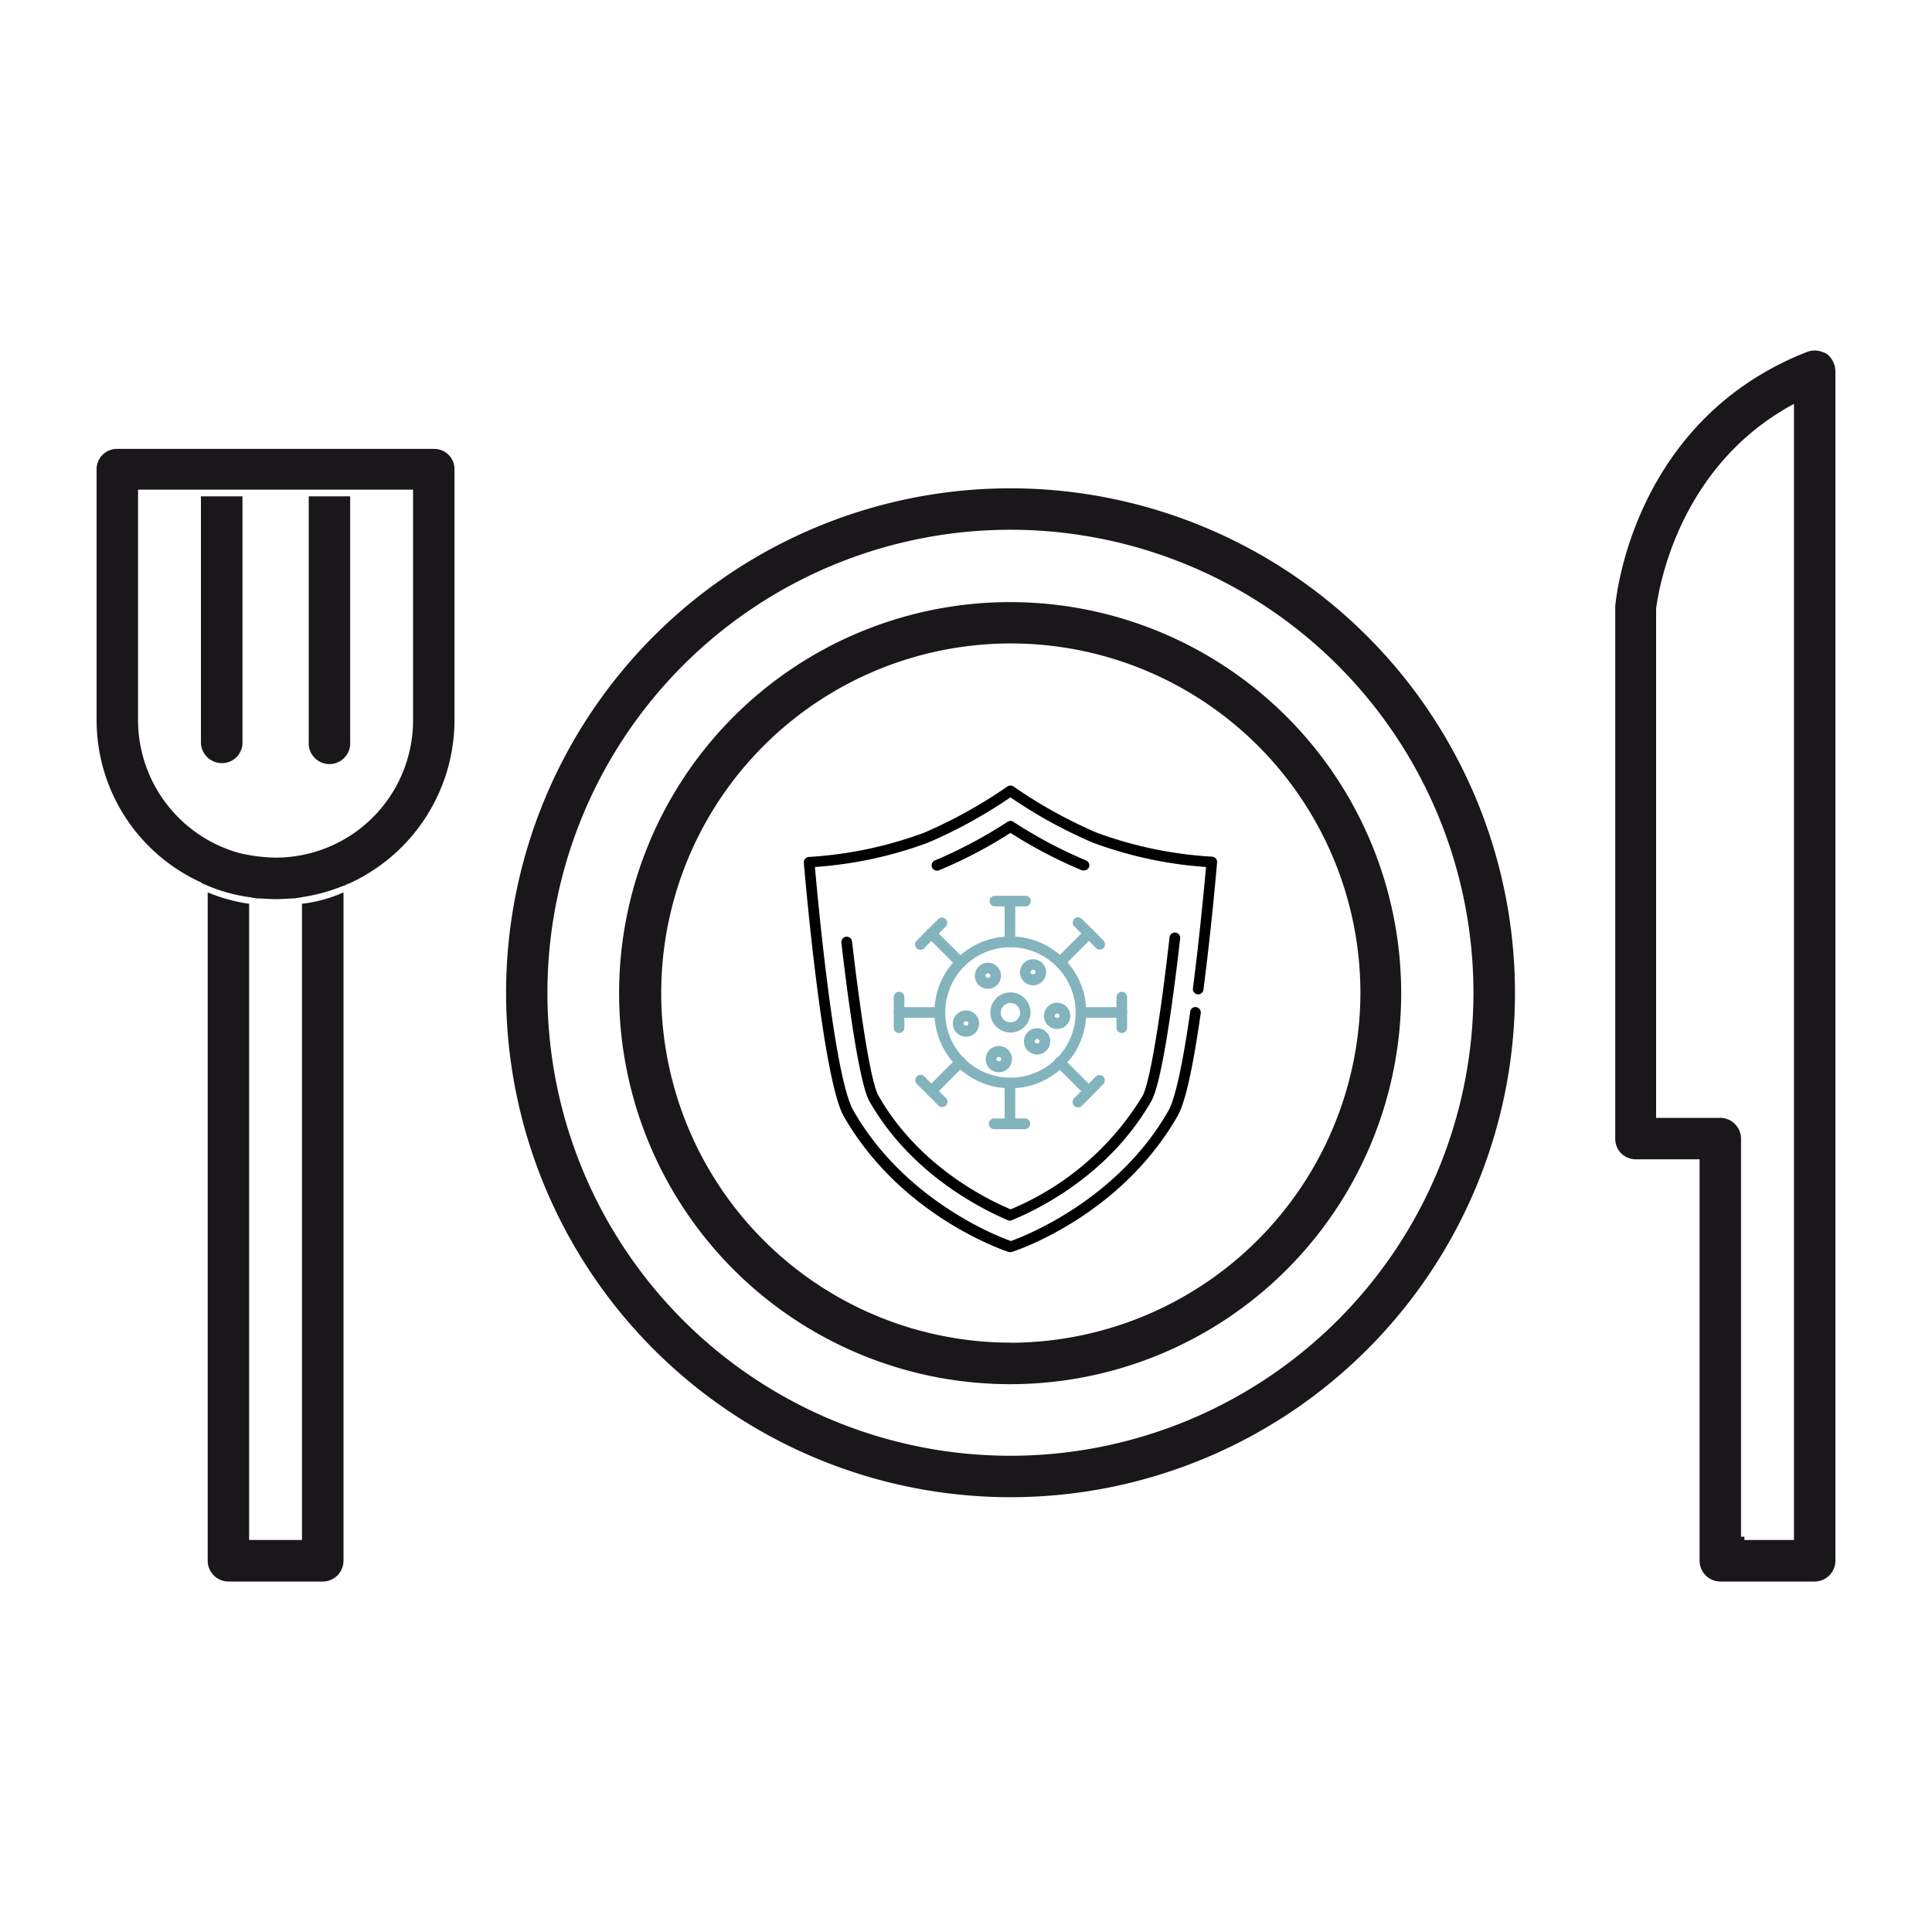 <svg id="_ÎÓÈ_1" data-name="—ÎÓÈ_1" xmlns="http://www.w3.org/2000/svg" viewBox="0 0 200 200"><defs><style>.cls-1{fill:#83b4bd;}.cls-2{fill:#1a171b;}</style></defs><path d="M104.6,129.61a.51.51,0,0,1-.17,0c-.45-.15-11.16-3.7-17.08-14.05-2.23-3.88-4.06-25.34-4.14-26.25a.56.56,0,0,1,.53-.6A41.5,41.5,0,0,0,95.67,86.2a49.21,49.21,0,0,0,8.61-4.78.57.57,0,0,1,.64,0,49.06,49.06,0,0,0,8.62,4.78,41.38,41.38,0,0,0,11.93,2.48.58.58,0,0,1,.39.19.51.51,0,0,1,.13.41c0,.06-.56,6.64-1.41,13.17a.54.54,0,0,1-.62.48.55.55,0,0,1-.47-.62c.7-5.4,1.2-10.83,1.36-12.56a41.76,41.76,0,0,1-11.72-2.52,49.45,49.45,0,0,1-8.53-4.69,49.45,49.45,0,0,1-8.53,4.69,41.71,41.71,0,0,1-11.71,2.52c.31,3.48,2,21.89,4,25.24,5.3,9.27,14.9,13,16.29,13.48,1.4-.5,11-4.21,16.3-13.48.48-.85,1.27-3.31,2.26-10.26a.53.53,0,0,1,.62-.47.56.56,0,0,1,.47.63c-.83,5.79-1.61,9.27-2.4,10.64-5.92,10.35-16.63,13.9-17.08,14.05A.47.47,0,0,1,104.6,129.61Z"/><path d="M104.61,126.35a.49.49,0,0,1-.21,0C101.49,125.1,94.27,121.49,90,114c-1.19-2.08-2.52-13.09-2.9-16.42a.56.56,0,0,1,.49-.61.55.55,0,0,1,.61.49c1,8.47,2,14.75,2.76,16,4,7,10.73,10.49,13.66,11.73a29,29,0,0,0,13.65-11.73c.72-1.26,1.82-7.72,2.8-16.43a.55.55,0,1,1,1.1.12c-.39,3.42-1.73,14.74-3,16.86-4.3,7.52-11.5,11.1-14.39,12.29A.52.52,0,0,1,104.61,126.35Z"/><path d="M112.21,90.1a.79.79,0,0,1-.2,0,48.35,48.35,0,0,1-7.41-3.88,47.43,47.43,0,0,1-7.41,3.88.56.56,0,0,1-.71-.31.55.55,0,0,1,.31-.72,48.17,48.17,0,0,0,7.52-4,.53.53,0,0,1,.59,0,47.28,47.28,0,0,0,7.52,4,.56.56,0,0,1,.31.72A.58.58,0,0,1,112.21,90.1Z"/><path class="cls-1" d="M104.6,112.66a7.86,7.86,0,1,1,7.85-7.85A7.86,7.86,0,0,1,104.6,112.66Zm0-14.6a6.75,6.75,0,1,0,6.75,6.75A6.76,6.76,0,0,0,104.6,98.06Z"/><path class="cls-1" d="M104.55,98.06a.55.55,0,0,1-.55-.56V93.28a.54.54,0,0,1,.55-.55.55.55,0,0,1,.55.55V97.5A.56.56,0,0,1,104.55,98.06Z"/><path class="cls-1" d="M106.13,93.83H103a.56.56,0,0,1-.56-.55.55.55,0,0,1,.56-.55h3.16a.55.55,0,0,1,.55.55A.55.55,0,0,1,106.13,93.83Z"/><path class="cls-1" d="M104.55,116.89a.55.55,0,0,1-.55-.55v-4.23a.55.55,0,0,1,.55-.55.55.55,0,0,1,.55.55v4.23A.55.55,0,0,1,104.55,116.89Z"/><path class="cls-1" d="M106.13,116.89H103a.56.56,0,1,1,0-1.11h3.16a.56.56,0,0,1,0,1.11Z"/><path class="cls-1" d="M99.38,100.19A.54.54,0,0,1,99,100l-3-3a.54.54,0,0,1,.77-.77l3,3a.54.54,0,0,1,0,.78A.53.53,0,0,1,99.38,100.19Z"/><path class="cls-1" d="M95.28,98.33a.56.56,0,0,1-.39-.17.54.54,0,0,1,0-.78l2.24-2.23a.54.54,0,1,1,.77.77l-2.23,2.24A.56.56,0,0,1,95.28,98.33Z"/><path class="cls-1" d="M112.7,113.51a.54.54,0,0,1-.39-.16l-3-3a.55.55,0,0,1,.78-.78l3,3a.55.55,0,0,1-.39.94Z"/><path class="cls-1" d="M111.58,114.63a.54.54,0,0,1-.39-.16.56.56,0,0,1,0-.78l2.24-2.24a.55.55,0,0,1,.78.78L112,114.47A.54.54,0,0,1,111.58,114.63Z"/><path class="cls-1" d="M97.3,105.36H93.07a.55.55,0,0,1-.55-.55.55.55,0,0,1,.55-.55H97.3a.55.55,0,0,1,.55.55A.55.55,0,0,1,97.3,105.36Z"/><path class="cls-1" d="M93.07,106.94a.55.55,0,0,1-.55-.55v-3.17a.55.55,0,0,1,.55-.55.55.55,0,0,1,.55.55v3.17A.55.55,0,0,1,93.07,106.94Z"/><path class="cls-1" d="M116.13,105.36h-4.22a.56.56,0,0,1-.56-.55.55.55,0,0,1,.56-.55h4.22a.54.54,0,0,1,.55.55A.55.55,0,0,1,116.13,105.36Z"/><path class="cls-1" d="M116.13,106.94a.55.55,0,0,1-.55-.55v-3.17a.55.55,0,0,1,.55-.55.55.55,0,0,1,.55.55v3.17A.55.55,0,0,1,116.13,106.94Z"/><path class="cls-1" d="M96.41,113.49a.52.52,0,0,1-.38-.17.53.53,0,0,1,0-.77l3-3a.55.55,0,0,1,.78.78l-3,3A.52.52,0,0,1,96.41,113.49Z"/><path class="cls-1" d="M97.53,114.61a.56.56,0,0,1-.39-.17l-2.23-2.23a.55.55,0,1,1,.78-.78l2.23,2.24a.53.53,0,0,1,0,.77A.56.56,0,0,1,97.53,114.61Z"/><path class="cls-1" d="M109.73,100.17a.54.54,0,0,1-.39-.16.56.56,0,0,1,0-.78l3-3a.54.54,0,0,1,.78,0,.56.56,0,0,1,0,.78l-3,3A.54.54,0,0,1,109.73,100.17Z"/><path class="cls-1" d="M113.84,98.3a.54.54,0,0,1-.39-.16l-2.24-2.24a.55.55,0,0,1,.78-.78l2.24,2.24a.56.56,0,0,1,0,.78A.54.54,0,0,1,113.84,98.3Z"/><path class="cls-1" d="M104.6,106.89a2.08,2.08,0,1,1,2.08-2.08A2.08,2.08,0,0,1,104.6,106.89Zm0-3.06a1,1,0,1,0,1,1A1,1,0,0,0,104.6,103.83Z"/><path class="cls-1" d="M109.44,106.52a1.36,1.36,0,1,1,1.35-1.36A1.35,1.35,0,0,1,109.44,106.52Zm0-1.6a.25.25,0,0,0-.25.24c0,.28.5.28.5,0A.25.25,0,0,0,109.44,104.92Z"/><path class="cls-1" d="M107.37,109.16a1.36,1.36,0,1,1,1.35-1.35A1.36,1.36,0,0,1,107.37,109.16Zm0-1.61a.26.26,0,0,0-.25.26c0,.27.5.27.5,0A.26.26,0,0,0,107.37,107.55Z"/><path class="cls-1" d="M103.41,111a1.36,1.36,0,1,1,1.35-1.35A1.36,1.36,0,0,1,103.41,111Zm0-1.6a.26.26,0,0,0-.26.25c0,.27.51.28.51,0A.25.25,0,0,0,103.41,109.42Z"/><path class="cls-1" d="M100,107.32a1.36,1.36,0,1,1,1.36-1.35A1.36,1.36,0,0,1,100,107.32Zm0-1.6a.25.25,0,0,0-.25.25c0,.27.5.27.5,0A.25.25,0,0,0,100,105.72Z"/><path class="cls-1" d="M106.93,102a1.35,1.35,0,1,1,1.36-1.35A1.35,1.35,0,0,1,106.93,102Zm0-1.6a.25.25,0,0,0-.25.25c0,.28.5.28.5,0A.25.25,0,0,0,106.93,100.36Z"/><path class="cls-1" d="M102.27,102.36a1.35,1.35,0,1,1,1.35-1.35A1.35,1.35,0,0,1,102.27,102.36Zm0-1.6a.25.25,0,0,0-.25.25c0,.28.5.27.5,0A.25.25,0,0,0,102.27,100.76Z"/><path class="cls-2" d="M104.61,50.55a52.22,52.22,0,1,0,52.22,52.22A52.25,52.25,0,0,0,104.61,50.55Zm0,100.15a47.93,47.93,0,1,1,47.92-47.93A47.94,47.94,0,0,1,104.61,150.7Z"/><path class="cls-2" d="M189.1,36.63a2.81,2.81,0,0,0-1.25-.35,2.86,2.86,0,0,0-.76.14C169,43.49,167.28,62,167.21,62.74v55.13a2.11,2.11,0,0,0,2.15,2.14h6.58v41.56a2.16,2.16,0,0,0,2.15,2.15h9.76a2.16,2.16,0,0,0,2.15-2.15V38.43A2.32,2.32,0,0,0,189.1,36.63Zm-3.39,122.79h-5.13v-.34h-.35V117.87a2.16,2.16,0,0,0-2.14-2.15h-6.65V63c.21-1.53,2-14.27,13.78-20.92l.49-.27Z"/><path class="cls-2" d="M35.56,92.38v69.19a2.16,2.16,0,0,1-2.15,2.15H23.65a2.16,2.16,0,0,1-2.15-2.15V92.38a17.69,17.69,0,0,0,4.29,1.18v65.86h5.47V93.56A14.78,14.78,0,0,0,35.56,92.38Z"/><path class="cls-2" d="M36.25,51.38V76.8a2.15,2.15,0,1,1-4.29,0V51.38Z"/><path class="cls-2" d="M25.1,51.38V76.8A2.12,2.12,0,0,1,23,79,2.17,2.17,0,0,1,20.8,76.8V51.38Z"/><path class="cls-2" d="M44.91,46.47H12.15A2.1,2.1,0,0,0,10,48.54v26A18.45,18.45,0,0,0,20.8,91.34a1.53,1.53,0,0,0,.35.21,1.18,1.18,0,0,1,.35.14,17.27,17.27,0,0,0,4.29,1.18.76.76,0,0,1,.35.07.81.81,0,0,1,.34.06c.7,0,1.39.08,2.08.08S30,93,30.57,93a.87.87,0,0,1,.35-.06,3.27,3.27,0,0,0,.34-.07,18.23,18.23,0,0,0,4.3-1.18c.14,0,.21-.07.34-.14s.21-.07.35-.14a18.63,18.63,0,0,0,10.8-16.83v-26A2.1,2.1,0,0,0,44.91,46.47ZM42.76,74.58a14.22,14.22,0,0,1-14.2,14.2,17.35,17.35,0,0,1-3.81-.48A14.3,14.3,0,0,1,14.29,74.58V50.69H42.76Z"/><path class="cls-2" d="M104.61,62.33a40.48,40.48,0,1,0,40.44,40.44A40.49,40.49,0,0,0,104.61,62.33Zm0,76.66a36.19,36.19,0,1,1,36.22-36.22A36.3,36.3,0,0,1,104.61,139Z"/></svg>